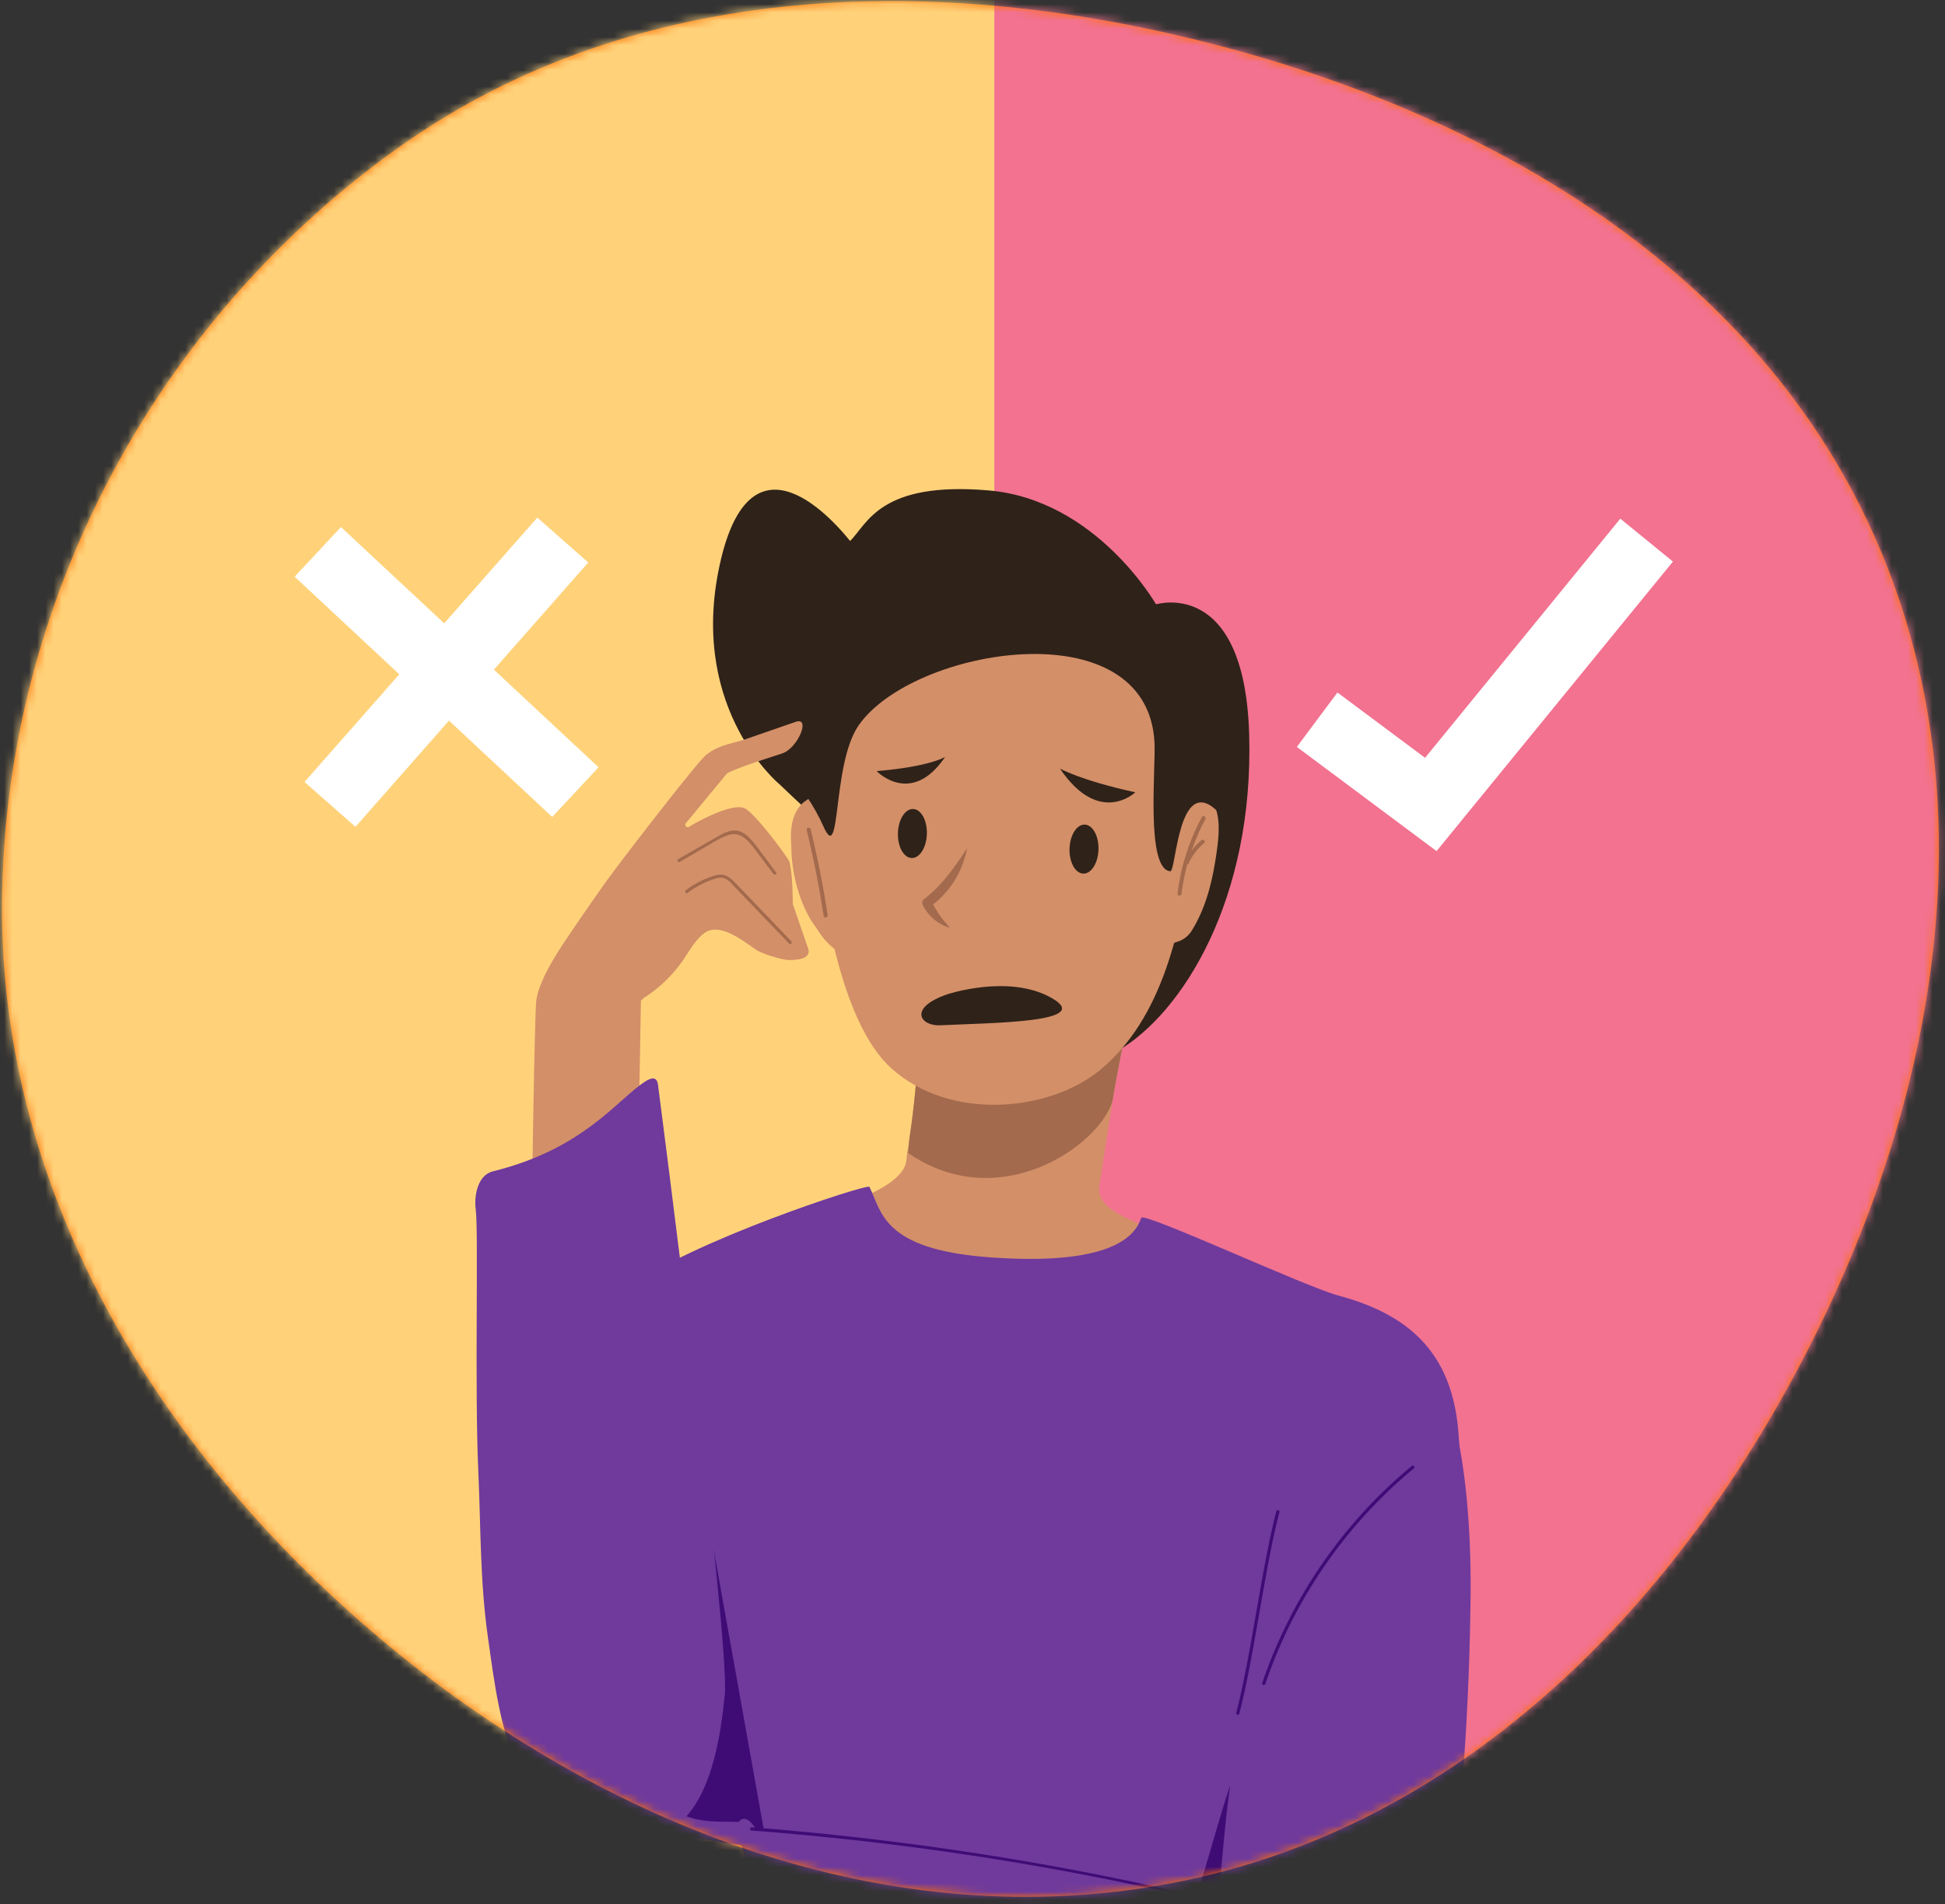 <svg xmlns="http://www.w3.org/2000/svg" width="236" height="231" fill="none" xmlns:v="https://vecta.io/nano"><rect width="100%" height="100%" fill="#333333" stroke="none"/><path d="M147.825 5.511c33.51 8.774 64.953 27.346 79.313 58.871 14.406 31.622 8.233 67.812-7.486 98.802-15.799 31.147-41.386 57.607-75.541 64.89-34.528 7.362-69.391-5.733-96.646-28.174C19.881 177.186.002 145.344.244 109.611.491 73.161 18.915 38.669 48.7 17.659c28.62-20.188 65.244-21.02 99.125-12.148z" fill="#fd6f00"/><mask id="A" maskUnits="userSpaceOnUse" x="0" y="0" width="236" height="231" mask-type="alpha"><path d="M147.825 5.511c33.51 8.774 64.953 27.346 79.313 58.871 14.406 31.622 8.233 67.812-7.486 98.802-15.799 31.147-41.386 57.607-75.541 64.89-34.528 7.362-69.391-5.733-96.646-28.174C19.881 177.186.002 145.344.244 109.611.491 73.161 18.915 38.669 48.7 17.659c28.62-20.188 65.244-21.02 99.125-12.148z" fill="#fd6f00"/></mask><g mask="url(#A)"><g clip-path="url(#B)"><path d="M121.239-40.097H-51.469v302.165h172.708V-40.097z" fill="#ffd27a"/><path d="M293.358-40.097H120.65v302.165h172.708V-40.097z" fill="#f27290"/><path d="M65.194 62.797L36.949 94.868l6.182 5.445 28.245-32.071-6.182-5.445z" fill="#fff"/><path d="M41.37 63.941l-5.618 6.025 31.255 29.146 5.618-6.025L41.37 63.941zm132.937 39.316l-16.95-12.637 4.923-6.605 10.633 7.926 23.691-29.016 6.384 5.208-28.681 35.125z" fill="#fff"/><path d="M88.334 153.383c.247-.762-1.127.071 0 0h0zm65.859 3.663a1.98 1.98 0 0 0-.591-.694 1.97 1.97 0 0 0-.842-.353c-5.925-1.356-8.141-4.49-14.634-7.564-1.424-.677-5.105-1.98-4.743-4.528l1.594-10.257c1.177-6.932 2.584-13.631 4.414-20.56-.618-1.151-2.322-1.818-3.531-.589a55.37 55.37 0 0 1-23.602 14.138 2.41 2.41 0 0 0-.833.429 101.6 101.6 0 0 1-1.074 11.095 52.25 52.25 0 0 1-.253 1.569c-.103.588-.071 1.265-.344 1.844-.671 1.401-2.722 2.766-5.455 3.793-4.825 1.809-11.383 7.738-15.965 8.023a2.02 2.02 0 0 0-.65.883c-1.815 4.657 8.079 1.297 11.475 2.374 6.02 1.875 12.216 3.127 18.492 3.737 12.542 1.265 24.494 4.366 36.363.556.426-.105.806-.345 1.085-.684s.44-.758.46-1.197-.102-.871-.348-1.234-.603-.637-1.018-.781z" fill="#d38f68"/><path d="M94.515 95.09s-10.624-8.803-7.379-25.63 12.246-8.471 16.017-3.825c2.134-2.145 3.663-7.25 16.771-6.14s20.345 13.828 20.345 13.828 10.742-3.351 11.301 15.773c.589 19.94-8.064 33.836-15.991 38.42-4.451 2.574-41.064-32.427-41.064-32.427z" fill="#2f2219"/><path d="M145.365 95.851c-4.787-1.839-6.343 5.002-6.87 10.398a17.19 17.19 0 0 0-.224 3.322l-.055 1.965c-.05 2.648 2.592 3.546 4.504 2.76.404-.105.783-.289 1.115-.542s.611-.568.821-.929c1.765-2.889 2.498-6.137 2.969-9.456.362-2.551.759-6.358-2.26-7.518zm-39.85 15.738c.277-4.145-2.456-18.562-7.799-14.399-.253.161-.474.366-.653.606-1.024 1.218-1.2 3.022-1.047 4.793 0 3.531 1.1 7.488 3.095 10.074a9.1 9.1 0 0 0 1.898 2.266c2.351 1.977 5.005-.854 4.507-3.34z" fill="#d38f68"/><path d="M119.18 130.964c1.583-.48 3.218-1.242 1.177-1.766a4.3 4.3 0 0 0-1.177 1.766z" fill="#404d65"/><path d="M119.179 130.963a11.97 11.97 0 0 1-1.933.45c1.427 1.056 1.545.503 1.933-.45z" fill="#404d65"/><path d="M139.378 113.09c-1.818 6.929-3.216 13.628-4.413 20.56-1.671 5.39-13.755 13.829-24.762 6.238l.135-1.733c.561-3.676.919-7.38 1.074-11.095.247-.197.53-.342.833-.43 8.932-2.652 17.05-7.514 23.602-14.137 1.21-1.221 2.913-.553 3.531.597z" fill="#a36a4d"/><path d="M145.001 94.924c.109-3.648.433-7.335.215-10.995-.362-6.114-4.922-6.311-11.504-9.542-7.023-3.445-16.771-7.603-22.117-2.059-10.403 7.385-13.828 17.162-12.672 28.525.753 7.42 2.898 23.084 9.242 28.769 7.261 6.502 19.304 5.198 25.376.141 7.424-6.179 9.974-16.927 11.281-28.404.406-3.584.073-2.837.179-6.435z" fill="#d38f68"/><path d="M145.797 101.915c-.452.38-.858.811-1.209 1.286.451-1.309 1.007-2.579 1.662-3.799.147-.276-.256-.562-.406-.294-1.56 2.884-2.567 6.035-2.969 9.289-.041.315.454.353.492.041.149-1.205.383-2.397.7-3.569.037-.009.071-.026.1-.05s.052-.054.068-.088c.438-.947 1.08-1.785 1.88-2.454.036-.045.056-.101.055-.159s-.023-.113-.061-.156-.09-.072-.147-.081a.25.25 0 0 0-.165.034zm-45.373 9.103a119.06 119.06 0 0 0-2.06-10.412c-.076-.295-.559-.218-.486.094.836 3.438 1.522 6.908 2.06 10.409.05.318.536.221.486-.091z" fill="#a36a4d"/><path d="M149.484 90.346c-.7-1.736-1.491-3.425-1.524-5.331-.026-1.765-1.441-.762-1.612-2.524-.538-5.59-3.966-8.98-9.165-10.365-1.271-.338-1.718-.138-2.398-1.262-.459-.759-2.46-.683-3.107-1.318-4.769-4.663-10.768-1.93-16.753-.265-5.884 1.636-8.326 2.215-10.636 8.076-1.224 3.107-2.039 3.743-4.763 6.043-2.354 1.989-3.825 1.683-5.361 4.569-1.421 2.686-.624 3.025 1.348 5.461 1.718 2.121 3.316 4.381 4.39 6.809 2.189 4.948 1.01-7.438 4.249-12.187 6.473-9.477 35.045-14.34 35.93 2.001.168 3.131-1.074 15.408 1.921 15.646.709.056.933-11.704 5.591-7.405 2.412 2.218 3.033-5.149 1.891-7.947z" fill="#2f2219"/><path d="M75.902 201.694c1.356 8.974.83 12.849 1.062 21.908.321 12.431-1.03 47.54-.912 51.032.035 1.089-.294 3.405.162 4.361.029.059.062.106.094.162 2.06-.165 90.205-1.339 93.25-1.227.927-11.687-1.73-55.838-.417-66.509 2.033-16.568 9.297-21.431 7.788-38.007-.386-4.231-1.657-7.453-3.658-9.924-2.556-3.16-6.305-5.088-10.912-6.323-4.019-1.077-23.647-10.201-23.894-9.415-1.739 5.522-13.031 5.196-18.577 4.772-12.775-.98-12.893-5.481-14.393-8.532-.212-.439-22.382 6.843-29.214 12.31-6.029 4.822-4.316 11.73-4.119 19.221.235 9.633 2.31 16.682 3.74 26.171z" fill="#6f3a9c"/><path d="M175.829 170.33c-1.883-5.828-4.089-8.494-10.568-10.948-.262-.1-1.86.933-2.077.957-.512-.265.144-1.471-.433-1.033-2.96 2.18-3.51 6.529-4.384 9.845-1.128 4.289-2.165 8.605-3.113 12.945-1.889 8.562-3.189 16.771-4.657 25.409-1.471 8.744-2.46 18.371-3.722 27.151-.933 6.49-4.078 16.918 2.11 21.69 3.315 2.554 7.829 1.312 11.586.735 2.424-.373-2.136-3.171.218-3.866.562-.164 2.727-1.056 3.148-1.356.715.953 5.552 1.924 6.376.706 4.772-7.061 6.352-25.059 7.323-38.881.476-6.84.744-13.692.803-20.557.056-6.797-.491-16.256-2.61-22.797z" fill="#6f3a9c"/><path d="M98.036 114.999l-1.83-5.296c-.056-1.73-.035-3.472-.421-5.152-.085-.379-3.931-5.605-5.34-6.44-1.471-.883-6.117 1.745-6.814 2.177-.059.048-.135.072-.211.065a.3.3 0 0 1-.197-.1c-.05-.058-.076-.133-.072-.209s.038-.149.094-.2l4.946-5.987c1.065-.674 5.59-2.059 6.735-2.454 1.889-.653 3.492-4.487 1.612-3.825l-5.846 2.024c-1.795.624-3.61.774-5.096 2.06-1.153 1.006-10.127 12.608-11.972 15.179-1.765 2.472-3.495 4.975-5.19 7.512-1.524 2.295-3.169 5.122-3.372 7.149-.177 1.748-.447 19.445-.447 19.445 0 .912 12.796-1.65 12.837-2.739a3191.96 3191.96 0 0 0 .315-16.818c.073-.062.149-.12.229-.173.026-.06.069-.111.124-.147a16.5 16.5 0 0 0 4.643-4.414c.791-1.106 1.565-2.603 2.677-3.433 1.942-1.448 4.902 1.085 6.441 2.098.636.314 1.3.568 1.983.759 1.097.309 1.645.491 2.822.341.8-.076 1.721-.447 1.35-1.421z" fill="#d38f68"/><path d="M89.604 221.048c1.736-2.095 3.857 5.19 3.466 3.125l-10.56-59.021c-1.212-5.59-.2-10.207-1.609-15.747a1.45 1.45 0 0 0-.559.384c-.153.17-.264.375-.324.596-1.071 3.566-.644 7.532-.638 11.21l.018 12.378.029 23.979.018 12.378c0 2.715-.327 5.925 1.43 8.217s4.655 2.472 7.329 2.463c.471-.003.938.015 1.4.038zm53.902 14.12c1.68.588 1.6-.109 3.11.882.097.062.491-.426.512-.55 1.024-6.396 1.215-12.372 2.133-18.856-1.23 3.413-4.669 16.205-5.755 18.524z" fill="#3f0c76"/><path d="M161.995 240.466c-3.649-.982-7.341-1.794-11.057-2.483-15.182-2.804-30.635-3.531-45.928-5.514-4.937-.641-15.3-3.745-18.565 1.68-.132.089-1.433-.467-1.562-.379.062 2.439-5.59 7.814-5.564 10.253 0 0 5.487 1.904 8.721 1.163 1.527-.35 3.984-1.418 4.652 0 1.624 3.457 67.832 16.811 76.868 18.733l-.25-17.498.135-3.124c-2.283-1.365-4.904-2.142-7.449-2.831z" fill="#d45500"/><path d="M104.785 231.534c-.102-.161-.227-.307-.37-.433-2.086-1.886-.465-3.133-2.892-4.554-1.201-.701-14.091-3.337-17.312-3.475-1.589-.071-1.356-.241-2.942-.038-1.686.217-6.558 1.015-8.271.882-2.468-.188-1.806 3.393.68 3.581a24.82 24.82 0 0 0 3.169.021 35.07 35.07 0 0 1 4.852.017c1.221.106 4.678.986 1.651 1.727-.588.142-10.251 2.984-12.122 4.287-2.925 2.033-1.839 5.437-.041 5.684-1.403 1.486.194 4.64 1.912 4.434-.088.559.121 3.154 2.43 2.863-.162.503.265 2.06.553 2.572.859 1.509 3.054 2.059 3.857.026 1.197-3.036 15.641-4.846 19.06-6.093 2.18-.795 5.652-3.581 7.106-5.59 1.506-2.072-.195-4.119-1.319-5.911z" fill="#d38f68"/><path d="M171.163 242.52c-.656-4.56-4.075-2.121-6.381-6.105-.128-.24-.32-.44-.555-.578s-.503-.207-.775-.201c-24.162-8.174-47.311-12.622-73.161-13.743-.253 0-.588 1.162-.512 1.4 2.454 7.397 1.053 10.539 3.236 17.736.656 2.153.609 4.563 2.807 5.048 13.843 3.046 24.517 6.317 36.657 8.477l10.907 1.93c3.501.606 7.035 1.33 10.592 1.418 5.711.141 15.702.383 18.265-9.709.035-.141-.883-2.439-.856-2.566.27-.329-.15-2.604-.224-3.107zm-91.33-110.948c-.188-1.447-1.524-.471-2.757.539-3.263 2.662-7.473 7.582-17.291 10.003-1.765.439-2.292 2.825-2.059 4.634.35 2.692-.144 21.796.309 31.705.318 7.018.191 13.296 1.177 20.249.824 5.811 1.404 10.592 3.701 16.223 2.595 6.358 10.854 11.619 18.242 7.241 5.19-3.078 6.27-11.598 6.785-16.494.688-6.517-7.962-72.985-8.106-74.1z" fill="#6f3a9c"/><path d="M171.291 177.862c-8.365 6.927-14.644 16.04-18.135 26.324-.08.239.294.339.376.103a58.3 58.3 0 0 1 18.036-26.153c.191-.159-.085-.432-.277-.274zm-4.833 59.153c-8.639-4.519-18.495-6.473-27.951-8.491a356.05 356.05 0 0 0-29.943-5.064 368.12 368.12 0 0 0-17.359-1.765c-.247-.018-.262.371 0 .388 20.06 1.542 40.084 4.679 59.579 9.677 5.323 1.366 10.592 3.016 15.479 5.57.206.126.418-.2.195-.315z" fill="#3f0c76"/><path d="M165.202 230.795a47.68 47.68 0 0 0-13.272-.994c-.25.017-.25.406 0 .391 4.414-.292 8.847.036 13.169.977.244.053.347-.321.103-.374z" fill="#d45500"/><path d="M154.873 183.335c-1.738 6.561-3.136 17.906-4.875 24.467-.01.049-.001.099.025.141a.19.19 0 0 0 .114.086c.047.013.098.008.142-.015s.077-.062.093-.109c1.739-6.561 3.136-17.906 4.875-24.467.01-.048.001-.099-.024-.141s-.067-.073-.114-.086-.099-.008-.142.015-.077.062-.094.109z" fill="#3f0c76"/><path d="M94.171 105.837l-2.424-3.236c-.618-.765-1.371-1.724-2.43-1.833s-2.171.712-3.063 1.191l-3.963 2.272c-.212.129-.018.467.197.335l2.839-1.659c.983-.548 2.06-1.301 3.139-1.619 1.436-.42 2.318.727 3.119 1.73l2.251 3.004c.132.206.471.012.335-.185zm1.835 8.35l-6.817-7.102c-.768-.797-1.365-1.177-2.48-.862-1.259.384-2.44.988-3.489 1.783-.2.147 0 .474.215.323a10.98 10.98 0 0 1 3.089-1.638c.683-.221 1.159-.371 1.851.135.152.125.294.262.424.409l1.471 1.533 5.478 5.711c.188.185.433-.109.259-.292z" fill="#a36a4d"/><path d="M114.946 120.63s7.497-2.515 12.681.462-7.27 2.987-13.517 3.299c-2.445.126-3.981-2.11.836-3.761zm13.665-27.386s2.531 1.439 9.142 2.88c0 .003-4.369 4.183-9.142-2.88zm-13.933-1.412s-1.833 1.177-8.309 1.721c0 0 4.19 4.36 8.309-1.721z" fill="#2f2219"/><path d="M117.344 102.895c-.524 2.864-2.136 5.416-4.498 7.12l.203-.698c.038.106.114.265.179.401a10.98 10.98 0 0 0 1.345 2.041l.688.795c-.352-.087-.692-.221-1.009-.397a5.45 5.45 0 0 1-2.01-1.875c-.232-.359-.573-.897-.085-1.223 2.154-1.651 3.719-3.899 5.187-6.164z" fill="#a36a4d"/><path d="M112.463 101.173c.047-1.642-.701-2.995-1.671-3.023s-1.793 1.281-1.84 2.923.701 2.996 1.671 3.024 1.794-1.281 1.84-2.924zm20.823 1.892c.046-1.642-.702-2.996-1.672-3.023s-1.793 1.281-1.84 2.923.701 2.996 1.671 3.023 1.794-1.281 1.841-2.923z" fill="#2f2219"/></g></g><defs><clipPath id="B"><path fill="#fff" transform="translate(-51.469 -40.097)" d="M0 0h344.827v319.253H0z"/></clipPath></defs></svg>